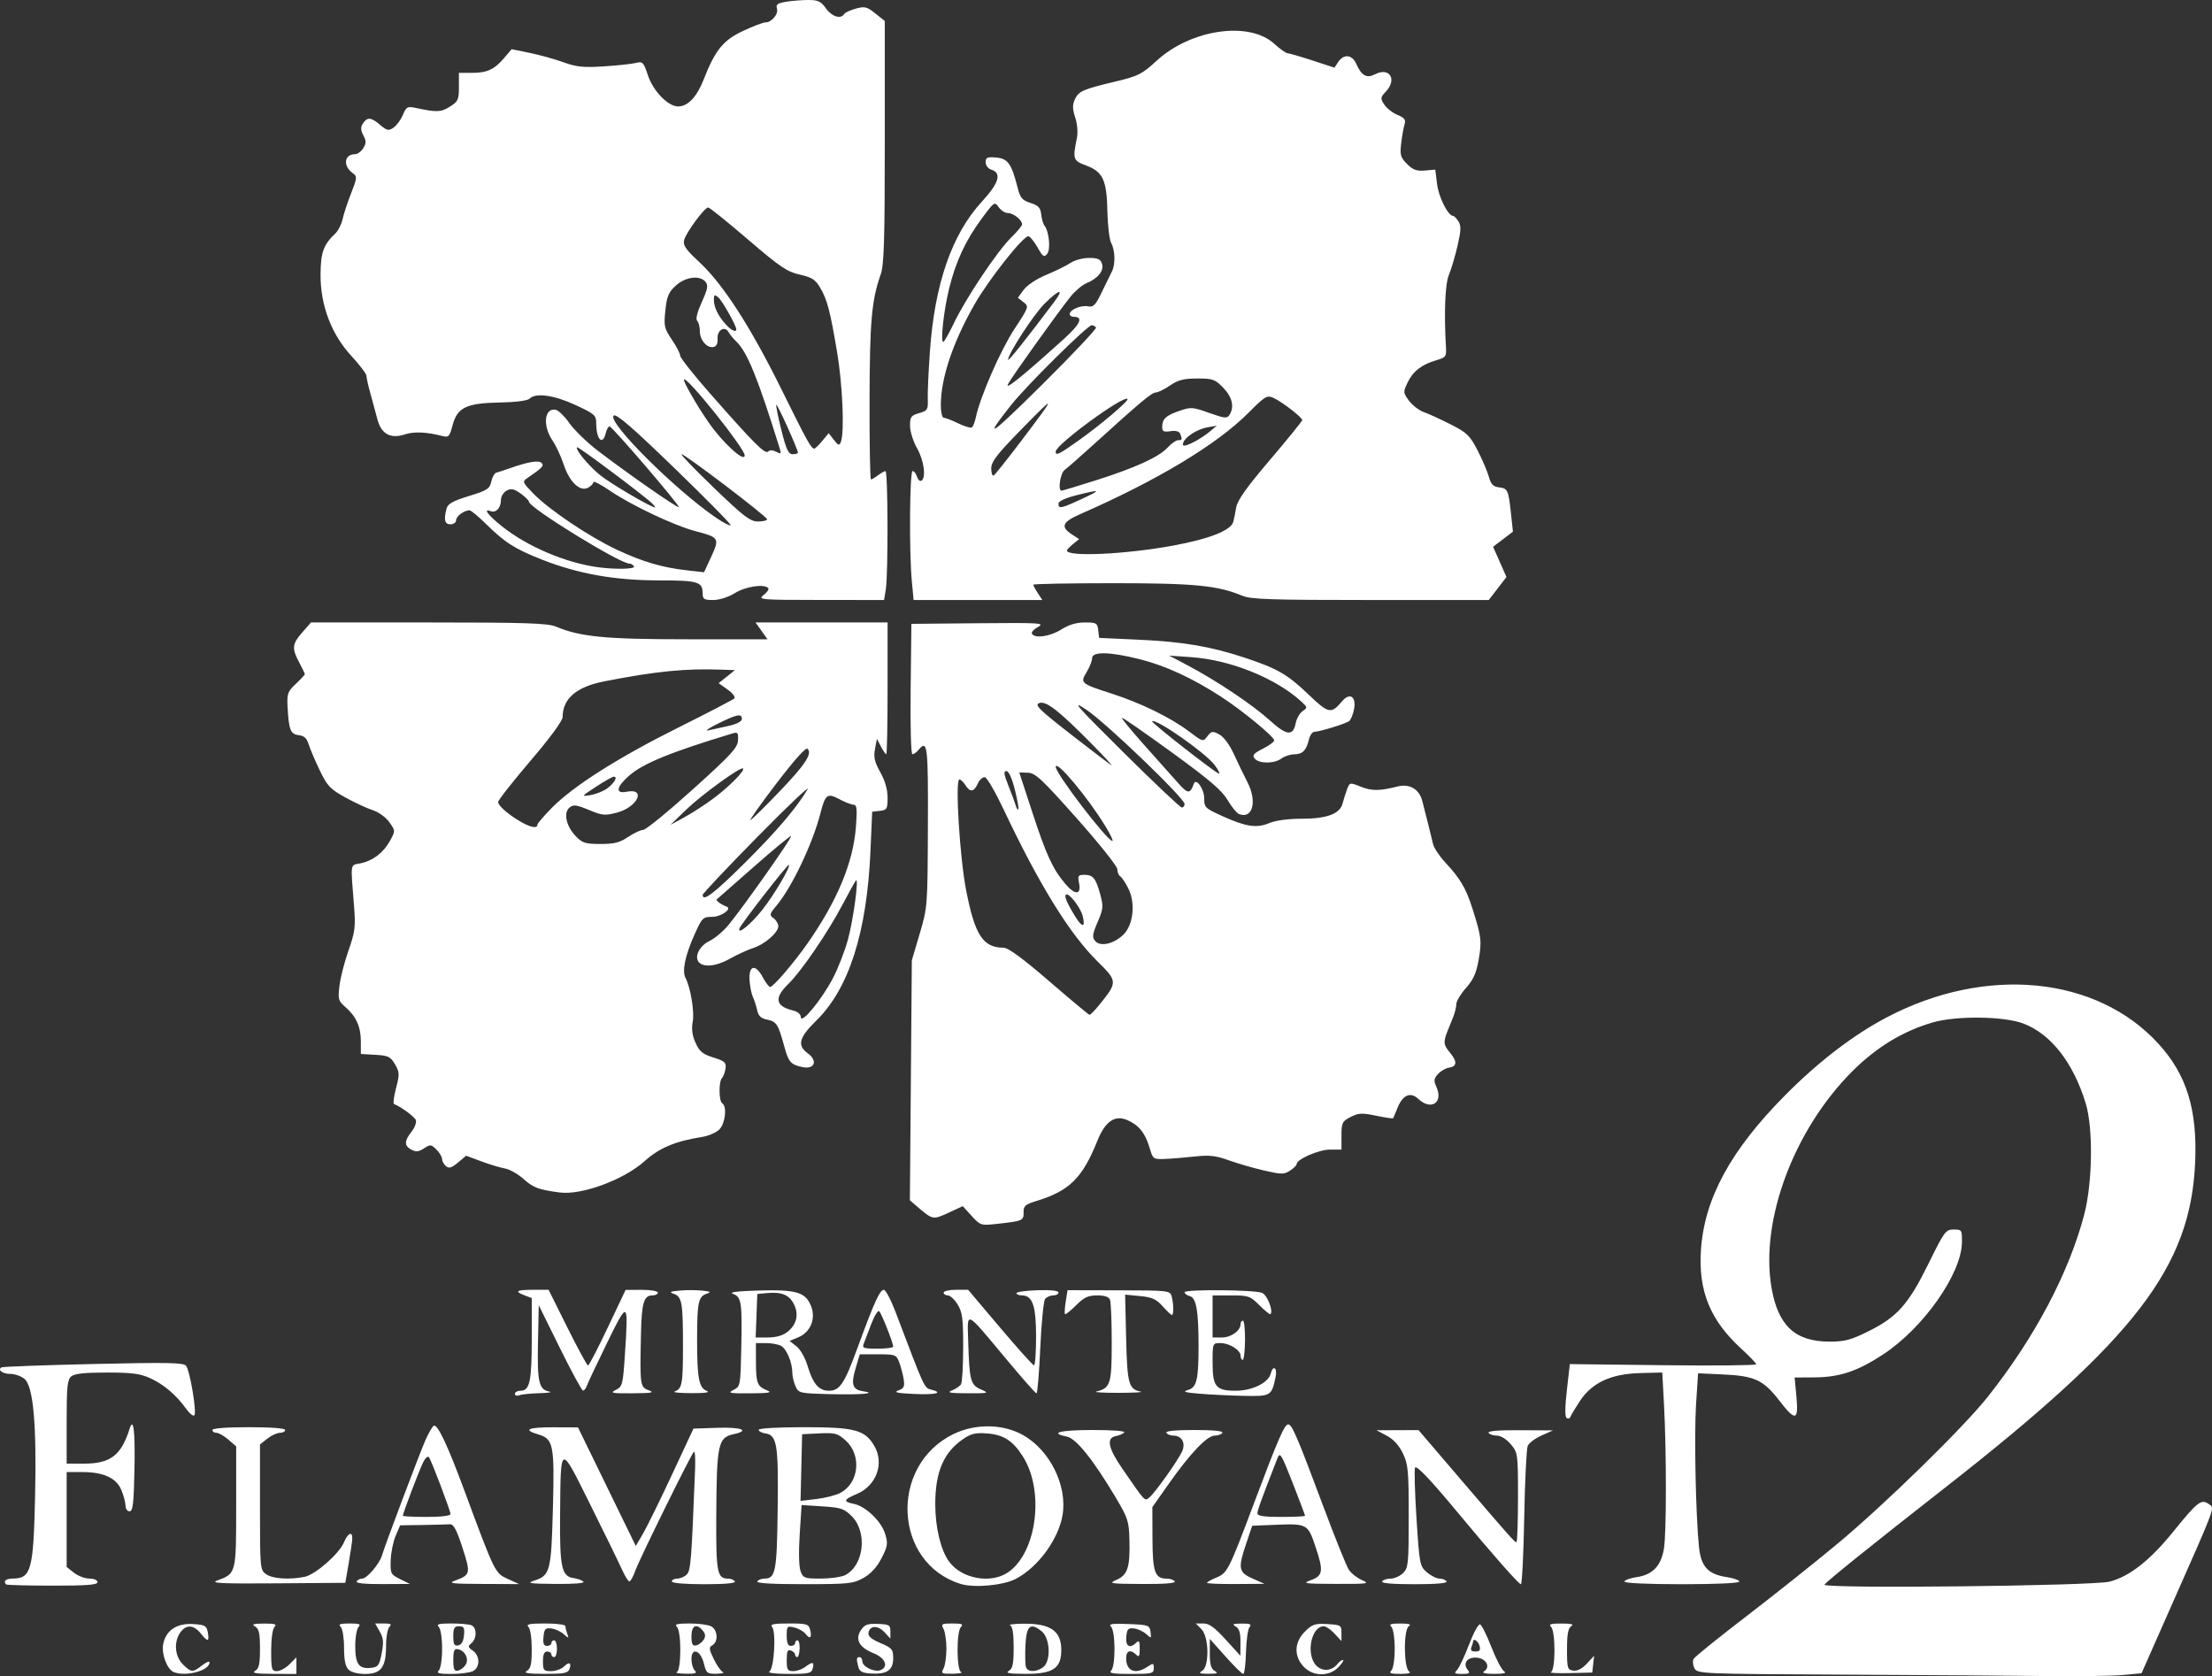 <svg xmlns="http://www.w3.org/2000/svg" width="293" height="222" viewBox="0 0 293 222" fill="none"><rect x="0" y="0" width="293" height="222" fill="#333333" stroke="none"/><path d="M244.412 221.798C225.264 221.701 224.838 221.683 224.448 220.954C224.229 220.545 224.183 219.98 224.344 219.699C224.506 219.418 227.644 216.885 231.319 214.069C234.993 211.254 240.42 206.934 243.38 204.47C249.689 199.218 260.039 189.104 263.284 185.018C269.504 177.189 274.083 168.527 276.088 160.8C277.18 156.594 277.272 149.419 276.277 146.15C274.629 140.735 271.647 136.921 267.991 135.553C265.416 134.589 259.18 134.511 256.055 135.403C252.147 136.52 248.58 138.674 245.409 141.833C237.619 149.591 233.11 161.653 234.66 170.585C235.526 175.571 237.783 177.676 242.284 177.69C244.345 177.696 245.132 177.49 247.479 176.327C251.297 174.437 252.799 172.748 255.44 167.376C257.551 163.082 257.727 162.843 258.782 162.843C259.859 162.843 259.895 162.898 259.876 164.536C259.83 168.702 254.754 175.912 249.407 179.407C246.009 181.628 243.674 182.406 240.345 182.427L237.716 182.444L237.953 184.991C238.25 188.185 237.832 188.282 235.695 185.512C233.583 182.776 232.429 182.234 228.307 182.042L224.925 181.884L224.655 186.047C224.395 190.063 224.621 200.834 225.052 204.95C225.315 207.47 226.268 208.505 228.651 208.863C229.608 209.006 230.391 209.281 230.391 209.472C230.391 209.678 227.276 209.821 222.783 209.821C218.289 209.821 215.175 209.678 215.175 209.472C215.175 209.281 215.913 209.013 216.815 208.878C218.918 208.562 220.028 207.393 220.406 205.093C220.744 203.041 220.748 192.267 220.414 186.053L220.185 181.782L217.256 181.858C213.403 181.956 210.887 183.12 209.281 185.545C208.666 186.475 208.102 187.417 208.028 187.639C207.954 187.86 207.727 187.939 207.524 187.813C207.278 187.661 207.285 186.421 207.546 184.126L207.938 180.668L220.278 180.813C227.065 180.893 232.618 180.839 232.618 180.693C232.618 180.547 231.715 179.603 230.612 178.594C226.555 174.884 224.963 171.004 225.3 165.648C225.732 158.787 229.211 152.369 236.466 145.052C240.896 140.584 245.507 137.057 249.985 134.71C263.089 127.844 277.735 129.283 285.91 138.241C289.64 142.327 291.069 146.943 290.769 153.93C290.173 167.803 282.88 177.296 257.668 197.015C247.848 204.696 241.94 209.449 241.673 209.881C241.33 210.436 277.212 210.053 279.443 209.478C282.079 208.798 284.815 206.645 287.903 202.819C291.075 198.889 291.593 198.487 292.569 199.202C293.376 199.792 293.671 198.988 287.629 212.653L283.668 221.613L281.245 221.842C279.913 221.968 275.482 222.032 271.4 221.984C267.318 221.936 255.173 221.853 244.412 221.798ZM23.017 221.456C22.139 221.103 21.369 219.083 21.614 217.777C21.958 215.943 23.402 214.966 25.573 215.098C27.119 215.192 27.356 215.319 27.513 216.134C27.765 217.446 27.515 217.514 26.622 216.377C25.677 215.175 24.652 215.115 23.881 216.217C23 217.476 23.149 219.356 24.214 220.422C25.322 221.53 25.536 221.542 26.779 220.564C27.317 220.141 27.757 219.964 27.757 220.171C27.757 221.261 24.634 222.108 23.017 221.456ZM33.787 221.304C34.307 221.001 34.437 220.412 34.437 218.363C34.437 216.314 34.307 215.724 33.787 215.421C33.282 215.127 33.546 215.04 34.975 215.032C36.404 215.023 36.713 215.119 36.367 215.466C36.102 215.731 35.921 217.009 35.921 218.623C35.921 221.106 35.985 221.334 36.68 221.334C37.098 221.334 37.849 220.923 38.35 220.422L39.261 219.51V220.608V221.705L36.2 221.694C33.938 221.685 33.308 221.584 33.787 221.304V221.304ZM46.154 221.121C45.748 220.716 45.571 219.832 45.571 218.225C45.571 216.921 45.376 215.717 45.125 215.466C44.779 215.119 45.043 215.02 46.313 215.02C47.583 215.02 47.847 215.119 47.5 215.466C47.255 215.711 47.055 216.86 47.055 218.02C47.055 220.408 47.549 221.082 49.167 220.896C50.093 220.79 50.249 220.574 50.559 218.963C50.842 217.497 50.792 216.946 50.298 216.085L49.688 215.02H50.858C51.768 215.02 51.929 215.119 51.583 215.466C51.338 215.711 51.137 216.844 51.137 217.983C51.137 220.816 50.474 221.705 48.359 221.705C47.379 221.705 46.506 221.474 46.154 221.121ZM58.115 221.259C58.371 221.003 58.56 219.774 58.56 218.363C58.56 216.951 58.371 215.723 58.115 215.466C57.768 215.119 58.133 215.02 59.754 215.02C60.901 215.02 62.103 215.122 62.426 215.246C63.174 215.533 63.188 217.013 62.449 217.627C61.95 218.041 61.971 218.157 62.634 218.622C63.589 219.291 63.608 220.817 62.667 221.321C62.272 221.532 60.986 221.705 59.809 221.705C58.145 221.705 57.768 221.606 58.115 221.259ZM61.673 220.498C62.159 219.726 61.613 218.617 60.654 218.428C60.167 218.332 60.044 218.619 60.044 219.848C60.044 221.078 60.167 221.364 60.654 221.268C60.989 221.202 61.448 220.855 61.673 220.498ZM61.46 216.596C61.557 215.589 61.45 215.392 60.81 215.392C60.179 215.392 60.044 215.626 60.044 216.719C60.044 217.782 60.174 218.021 60.694 217.923C61.122 217.842 61.383 217.388 61.46 216.596ZM69.787 221.304C70.303 221.003 70.436 220.414 70.436 218.418C70.436 216.964 70.249 215.725 69.991 215.466C69.644 215.119 70.139 215.02 72.217 215.02C73.687 215.02 74.889 215.174 74.889 215.361C74.889 215.549 75.001 216.008 75.138 216.383C75.374 217.03 75.351 217.032 74.654 216.421C74.252 216.069 73.513 215.734 73.014 215.679C72.235 215.592 72.089 215.749 71.99 216.784C71.903 217.681 72.023 217.991 72.454 217.991C72.773 217.991 73.034 217.824 73.034 217.62C73.034 217.416 73.201 217.248 73.405 217.248C73.609 217.248 73.776 217.75 73.776 218.363C73.776 218.975 73.609 219.477 73.405 219.477C73.201 219.477 73.034 219.31 73.034 219.105C73.034 218.901 72.783 218.734 72.477 218.734C72.088 218.734 71.92 219.126 71.92 220.034C71.92 221.223 72.013 221.334 73.007 221.334C73.605 221.334 74.365 221.063 74.695 220.732C75.393 220.034 75.752 220.215 75.415 221.095C75.224 221.593 74.627 221.703 72.159 221.694C69.925 221.685 69.306 221.584 69.787 221.304ZM89.642 221.459C90.26 221.209 90.276 216.082 89.66 215.466C89.314 215.119 89.69 215.02 91.355 215.02C92.531 215.02 93.817 215.193 94.212 215.405C95.068 215.863 95.168 217.45 94.37 217.896C93.881 218.17 93.904 218.403 94.548 219.738C94.954 220.579 95.498 221.352 95.758 221.457C96.017 221.561 95.632 221.659 94.903 221.676C93.671 221.703 93.552 221.606 93.233 220.316C92.796 218.552 91.59 218.134 91.59 219.747C91.59 220.333 91.79 221.014 92.035 221.259C92.382 221.606 92.114 221.698 90.829 221.676C89.921 221.66 89.386 221.562 89.642 221.459ZM93.199 217.187C93.481 216.738 93.454 216.406 93.1 215.98C92.249 214.953 91.59 215.275 91.59 216.719C91.59 217.751 91.726 218.019 92.2 217.926C92.535 217.86 92.985 217.527 93.199 217.187ZM101.922 221.378C102.539 220.987 102.828 216.152 102.275 215.484C101.974 215.121 102.453 215.02 104.491 215.02C106.86 215.02 107.11 215.093 107.305 215.84C107.582 216.899 107.295 217.172 106.71 216.406C106.457 216.075 105.79 215.693 105.229 215.557C104.259 215.323 104.208 215.377 104.208 216.651C104.208 217.595 104.373 217.991 104.765 217.991C105.071 217.991 105.322 217.824 105.322 217.62C105.322 217.416 105.465 217.248 105.64 217.248C105.814 217.248 105.94 217.749 105.918 218.362C105.896 218.974 105.753 219.475 105.6 219.476C105.447 219.476 105.322 219.327 105.322 219.145C105.322 218.963 105.071 218.717 104.765 218.6C104.328 218.432 104.208 218.702 104.208 219.86C104.208 221.152 104.314 221.334 105.065 221.334C105.536 221.334 106.246 221.088 106.642 220.788C107.627 220.043 107.885 220.087 107.656 220.962C107.482 221.629 107.152 221.704 104.443 221.699C102.642 221.696 101.625 221.566 101.922 221.378ZM113.702 220.798C113.41 219.71 113.437 219.477 113.858 219.477C114.062 219.477 114.229 219.731 114.229 220.042C114.229 220.735 115.823 221.513 116.617 221.208C117.742 220.776 117.272 219.587 115.732 218.97C113.814 218.203 113.224 217.147 114.027 215.921C114.523 215.164 114.892 215.025 116.28 215.078C117.791 215.135 117.94 215.225 117.94 216.079V217.017L117.164 216.184C116.286 215.241 115.227 215.265 115.04 216.233C114.951 216.699 115.392 217.084 116.613 217.608C118.168 218.275 118.311 218.446 118.311 219.636C118.311 221.205 117.479 221.774 115.363 221.649C114.248 221.583 113.859 221.384 113.702 220.798ZM124.978 220.987C125.19 220.592 125.362 219.411 125.362 218.363C125.362 217.314 125.19 216.134 124.978 215.739C124.626 215.081 124.727 215.02 126.166 215.02C127.388 215.02 127.639 215.119 127.292 215.466C126.676 216.082 126.692 221.209 127.311 221.459C127.566 221.562 127.059 221.659 126.184 221.676C124.723 221.702 124.625 221.646 124.978 220.987ZM133.62 221.304C134.145 220.998 134.269 220.403 134.269 218.189C134.269 216.348 134.118 215.392 133.805 215.266C133.55 215.163 134.291 215.066 135.451 215.05C139.134 214.998 140.579 215.984 140.579 218.548C140.579 220.978 139.468 221.708 135.797 221.694C133.695 221.685 133.137 221.585 133.62 221.304ZM138.157 220.829C139.232 220.043 139.12 216.983 137.982 216.061C136.474 214.839 135.953 215.298 135.828 217.956C135.766 219.26 135.803 220.553 135.909 220.83C136.157 221.477 137.273 221.476 138.157 220.83V220.829ZM147.185 221.259C147.784 220.659 147.77 216.052 147.166 215.448C146.796 215.077 147.261 215.006 149.486 215.095C152.136 215.201 152.275 215.25 152.4 216.133C152.525 217.023 152.502 217.035 151.823 216.42C151.434 216.068 150.707 215.734 150.208 215.679C149.429 215.592 149.283 215.749 149.184 216.784C149.061 218.059 149.668 218.403 150.525 217.546C150.871 217.199 150.97 217.381 150.97 218.363C150.97 219.345 150.871 219.526 150.525 219.18C149.668 218.322 149.061 218.667 149.184 219.941C149.322 221.379 150.479 221.741 151.919 220.797C152.777 220.234 152.826 220.242 152.826 220.954C152.826 221.647 152.59 221.705 149.782 221.705C147.415 221.705 146.838 221.606 147.185 221.259ZM159.228 221.304C160.214 220.729 160.147 216.776 159.135 215.763L158.393 215.02H159.405C160.166 215.02 160.901 215.552 162.357 217.156L164.296 219.291L164.313 217.545C164.326 216.262 164.158 215.7 163.681 215.421C163.158 215.117 163.312 215.041 164.469 215.032C165.596 215.023 165.821 215.123 165.511 215.496C165.294 215.758 165.082 217.262 165.04 218.839C164.999 220.415 164.835 221.705 164.677 221.705C164.519 221.705 163.459 220.66 162.321 219.384L160.251 217.063L160.249 218.994C160.248 220.443 160.41 221.02 160.897 221.304C161.416 221.606 161.248 221.682 160.062 221.682C158.876 221.682 158.708 221.606 159.227 221.304H159.228ZM172.663 220.722C171.363 219.318 171.436 217.508 172.851 216.093C173.818 215.125 174.17 215.007 175.818 215.1C177.609 215.201 177.688 215.252 177.689 216.281L177.692 217.357L176.782 216.374C176.282 215.834 175.64 215.392 175.355 215.392C173.652 215.392 172.938 219.176 174.371 220.61C175.19 221.429 176.419 221.323 177.177 220.368C177.403 220.082 177.725 219.848 177.891 219.848C178.057 219.848 177.801 220.266 177.321 220.777C176.087 222.092 173.909 222.066 172.664 220.722H172.663ZM184.297 221.259C184.553 221.003 184.742 219.774 184.742 218.363C184.742 216.951 184.553 215.723 184.297 215.466C183.951 215.119 184.219 215.022 185.503 215.026C186.651 215.03 186.99 215.136 186.616 215.373C185.892 215.831 185.927 220.915 186.657 221.378C186.974 221.579 186.554 221.696 185.503 221.699C184.219 221.704 183.951 221.606 184.297 221.259ZM192.984 221.204C193.259 220.928 193.973 219.422 194.57 217.856C195.167 216.29 195.83 215.067 196.044 215.138C196.257 215.209 196.933 216.556 197.545 218.131C198.158 219.706 198.91 221.152 199.216 221.344C199.608 221.59 199.224 221.694 197.917 221.694C196.748 221.694 196.247 221.576 196.562 221.376C197.466 220.803 196.896 219.672 195.642 219.55C194.352 219.424 193.698 220.312 194.431 221.195C194.774 221.609 194.631 221.705 193.668 221.705C192.674 221.705 192.563 221.624 192.984 221.204ZM195.984 217.991C195.822 217.373 195.134 216.897 195.134 217.404C195.134 217.489 195.032 217.823 194.909 218.147C194.749 218.562 194.902 218.734 195.431 218.734C195.995 218.734 196.13 218.552 195.984 217.991ZM205.433 221.468C206.051 221.206 206.067 216.082 205.451 215.466C205.105 215.119 205.414 215.022 206.843 215.026C208.146 215.03 208.518 215.134 208.123 215.384C207.711 215.644 207.566 216.44 207.566 218.442C207.566 220.96 207.624 221.156 208.396 221.266C208.932 221.342 209.568 221.014 210.192 220.34L211.159 219.296L211.033 220.408L210.907 221.519L207.938 221.592C206.305 221.632 205.177 221.576 205.433 221.468ZM0.82 209.852C0.389 209.423 0.773 209.078 1.685 209.073C4.125 209.059 4.423 207.975 4.645 198.309C4.866 188.621 4.413 183.583 3.233 182.618C2.795 182.261 1.965 181.968 1.388 181.968C0.355 181.968 -0.364 181.446 0.195 181.101C0.351 181.004 5.826 180.803 12.361 180.655C22.271 180.429 24.311 180.469 24.647 180.897C25.169 181.563 26.092 187.1 25.739 187.453C25.591 187.602 25.112 187.222 24.675 186.61C23.381 184.796 21.742 183.39 19.963 182.565C18.589 181.928 17.562 181.79 14.175 181.786C11.225 181.784 9.883 181.927 9.443 182.292C8.922 182.724 8.829 183.641 8.829 188.327V193.852L11.149 193.849C14.631 193.846 16.054 192.757 17.165 189.239C17.684 187.595 17.915 189.547 17.81 194.686C17.718 199.17 17.601 200.164 17.16 200.164C16.865 200.164 16.623 199.824 16.623 199.409C16.623 198.994 16.378 198.069 16.079 197.353C15.405 195.738 13.723 194.965 10.882 194.965H8.829V201.251V207.537L9.807 208.307C10.345 208.731 11.263 209.077 11.848 209.077C12.458 209.077 12.912 209.277 12.912 209.546C12.912 209.905 11.508 210.014 6.944 210.01C3.661 210.007 0.906 209.936 0.82 209.851V209.852ZM127.27 209.789C118.357 207.059 117.713 194.136 126.28 189.942C129.178 188.523 132.848 188.572 135.508 190.065C139.065 192.062 141.395 196.766 140.749 200.646C140.212 203.874 137.48 207.6 134.532 209.124C132.876 209.981 129.041 210.332 127.27 209.789ZM133.531 208.243C137.335 205.652 138.386 197.483 135.503 192.924C134.172 190.819 132.951 190.027 130.77 189.852C129.245 189.729 128.644 189.867 127.598 190.578C124.995 192.349 123.881 194.948 123.884 199.237C123.887 202.274 124.598 205.254 125.683 206.779C127.333 209.097 131.214 209.821 133.531 208.243ZM28.765 209.332C31.288 208.404 31.282 208.424 31.282 199.563V191.56L30.241 190.663C29.668 190.17 28.959 189.767 28.664 189.767C28.369 189.767 28.128 189.6 28.128 189.396C28.128 189.167 29.983 189.024 32.952 189.024C35.921 189.024 37.777 189.167 37.777 189.396C37.777 189.6 37.465 189.767 37.085 189.767C36.704 189.767 35.953 190.113 35.415 190.537L34.437 191.306V199.614C34.437 207.778 34.451 207.932 35.262 208.5C36.118 209.101 38.316 209.249 40.343 208.843C41.782 208.555 44.933 205.791 45.567 204.26C46.077 203.028 46.697 202.76 46.661 203.786C46.649 204.144 46.436 205.606 46.189 207.036L45.74 209.635L36.655 209.704C29.293 209.759 27.797 209.689 28.765 209.332ZM47.241 209.45C47.367 209.245 47.696 209.078 47.972 209.078C48.598 209.078 50.26 207.137 50.592 206.016C51.014 204.596 55.586 192.472 56.363 190.715C56.766 189.802 57.253 188.958 57.444 188.84C57.932 188.538 59.258 191.329 61.499 197.38C65.562 208.347 65.564 208.349 67.248 209.115L68.766 209.805L63.941 209.785C59.805 209.767 59.286 209.702 60.306 209.329C62.324 208.589 62.368 208.388 61.253 204.972C60.468 202.564 60.079 201.847 59.581 201.883C59.223 201.908 57.597 201.95 55.967 201.976L53.003 202.022L52.406 203.415C52.078 204.181 51.783 205.638 51.752 206.652C51.697 208.412 51.754 208.527 52.993 209.141L54.292 209.785L50.652 209.803C48.315 209.815 47.093 209.688 47.241 209.45ZM59.673 200.523C59.673 200.109 57.24 193.677 56.837 193.024C56.698 192.798 56.381 193.041 56.09 193.597C55.611 194.511 53.364 200.406 53.364 200.748C53.364 200.836 54.784 200.908 56.519 200.908C58.451 200.908 59.673 200.759 59.673 200.523ZM70.747 209.349C72.878 208.666 73.019 208.123 73.237 199.762C73.457 191.297 73.311 190.574 71.266 189.969C69.203 189.358 69.939 189.024 73.312 189.037L76.559 189.05L80.388 196.903L84.217 204.757L85.178 203.111C85.707 202.206 87.426 198.708 88.998 195.338L91.856 189.21L95.063 189.103C98.228 188.997 99.394 189.461 97.183 189.947C95.102 190.404 94.926 191.238 94.876 200.864C94.838 208.264 94.993 209.078 96.438 209.078C96.809 209.078 97.216 209.245 97.343 209.45C97.49 209.689 96.047 209.821 93.282 209.821C90.669 209.821 88.992 209.676 88.992 209.45C88.992 209.245 89.314 209.078 89.708 209.078C90.102 209.078 90.668 208.833 90.968 208.534C91.495 208.006 91.59 206.806 92.072 194.509C92.126 193.134 92.053 192.131 91.909 192.281C91.482 192.724 84.679 206.543 84.141 208.057C83.87 208.823 83.522 209.45 83.368 209.45C83.215 209.45 82.772 208.739 82.384 207.871C81.996 207.003 80.111 203.143 78.195 199.292C74.118 191.097 74.271 191.039 74.189 200.814C74.132 207.611 74.396 208.798 76.012 209.017C76.517 209.085 77.089 209.294 77.283 209.481C77.497 209.687 76.039 209.806 73.572 209.783C70.13 209.751 69.698 209.684 70.747 209.349ZM100.311 209.45C100.438 209.245 100.845 209.078 101.216 209.078C102.74 209.078 102.905 208.23 103.011 199.831C103.119 191.22 102.924 190.064 101.323 189.834C100.869 189.769 100.497 189.56 100.497 189.37C100.497 189.171 103.034 189.024 106.472 189.024C113.17 189.024 114.513 189.369 115.756 191.408C117.19 193.763 116.133 196.761 113.475 197.878C111.724 198.614 111.642 198.886 113.085 199.175C114.662 199.491 116.748 201.487 117.249 203.16C117.634 204.447 117.583 204.79 116.768 206.375C116.162 207.552 115.362 208.429 114.392 208.979C113.036 209.749 112.463 209.809 106.506 209.815C102.316 209.819 100.162 209.692 100.311 209.45ZM111.962 208.609C114.443 207.327 114.932 202.926 112.827 200.82C111.816 199.808 111.4 199.668 108.937 199.509L106.179 199.332L105.927 203.23C105.776 205.578 105.823 207.515 106.046 208.103C106.392 209.014 106.571 209.078 108.745 209.073C110.026 209.07 111.474 208.861 111.962 208.609ZM111.285 197.738C113.792 196.441 114.174 192.715 112 190.771C110.954 189.836 110.611 189.744 108.544 189.843L106.249 189.953L106.144 194.369L106.039 198.785L108.125 198.54C109.272 198.405 110.694 198.044 111.285 197.738ZM147.901 209.236C149.367 208.594 149.694 207.586 149.605 203.975C149.545 201.495 149.406 201.061 147.821 198.395C144.821 193.347 142.553 190.515 141.315 190.267C138.905 189.785 140.433 189.396 144.735 189.396C147.442 189.396 149.121 189.53 148.91 189.731C148.716 189.915 148.224 190.126 147.815 190.199C146.513 190.432 146.768 191.763 148.632 194.47C151.762 199.014 151.612 198.854 152.252 198.322C153.01 197.693 156.027 193.449 156.58 192.234C157.088 191.118 156.536 190.138 155.4 190.138C155.029 190.138 154.622 189.971 154.496 189.767C154.348 189.528 155.674 189.396 158.207 189.396C160.74 189.396 162.066 189.528 161.918 189.767C161.792 189.971 161.336 190.138 160.905 190.138C159.901 190.138 157.67 192.473 154.853 196.468L152.64 199.608L152.655 203.747C152.671 208.208 152.976 209.078 154.519 209.078C154.993 209.078 155.483 209.245 155.609 209.45C155.758 209.69 154.229 209.81 151.27 209.791C147.003 209.762 146.781 209.726 147.901 209.236ZM159.877 209.64C159.877 209.541 160.433 209.227 161.112 208.943C162.592 208.325 162.753 208.007 166.123 199.042C169.34 190.488 170.138 188.653 170.64 188.653C171.139 188.653 171.844 190.301 175.31 199.581C176.84 203.676 178.348 207.417 178.662 207.896C178.975 208.375 179.762 208.997 180.41 209.279C181.492 209.75 181.209 209.791 176.949 209.778C172.772 209.766 172.439 209.718 173.609 209.297C175.252 208.706 175.341 208.076 174.237 204.817C173.221 201.816 173.152 201.779 168.804 201.957L165.865 202.077L165.098 204.35C163.957 207.729 164.045 208.239 165.908 209.067L167.485 209.769L163.681 209.795C161.589 209.809 159.877 209.74 159.877 209.64ZM172.866 200.752C172.866 200.667 172.126 198.704 171.221 196.392C169.736 192.595 169.541 192.277 169.216 193.112C167.058 198.65 166.557 200.03 166.557 200.435C166.557 200.781 167.405 200.908 169.712 200.908C171.447 200.908 172.866 200.838 172.866 200.752ZM183.072 209.45C183.198 209.245 183.709 209.078 184.208 209.078C184.706 209.078 185.447 208.744 185.856 208.336C186.544 207.647 186.598 207.098 186.598 200.84C186.598 194.735 186.523 193.932 185.817 192.473C185.307 191.418 184.568 190.612 183.683 190.144L182.33 189.428L185.114 189.419L187.897 189.409L193.374 195.809C200.159 203.736 200.616 204.251 200.869 204.251C200.98 204.251 201.072 201.59 201.072 198.337C201.072 192.517 201.057 192.406 200.111 191.281C199.54 190.602 198.796 190.139 198.277 190.139C197.797 190.139 197.301 189.971 197.175 189.767C197.027 189.527 198.495 189.405 201.328 189.422L205.711 189.448L204.188 190.126C203.35 190.499 202.529 191.114 202.362 191.493C202.195 191.871 201.986 196.15 201.897 201.001C201.809 205.852 201.609 209.821 201.453 209.821C201.177 209.821 197.543 205.697 193.14 200.387C189.561 196.071 187.705 194.106 187.45 194.361C187.318 194.493 187.395 197.482 187.621 201.002C188.021 207.216 188.061 207.427 189.006 208.241C189.542 208.701 190.294 209.078 190.679 209.078C191.064 209.078 191.482 209.245 191.608 209.45C191.756 209.689 190.244 209.821 187.34 209.821C184.437 209.821 182.924 209.689 183.072 209.45ZM68.209 184.607C68.209 184.381 68.537 184.196 68.938 184.196C70.171 184.196 70.436 182.985 70.436 177.341V171.923L69.508 171.57C68.085 171.028 68.388 170.827 70.623 170.827H72.666L75.163 175.841C76.537 178.598 77.763 180.854 77.889 180.854C78.015 180.854 79.187 178.601 80.493 175.846L82.869 170.839L85.003 170.833C86.182 170.829 87.137 170.993 87.137 171.198C87.137 171.403 86.808 171.57 86.407 171.57C85.287 171.57 84.993 172.55 84.904 176.583C84.751 183.503 84.78 183.715 85.93 184.136C86.759 184.439 86.357 184.514 83.796 184.533C81.023 184.554 80.754 184.5 81.57 184.088C82.45 183.643 82.512 183.401 82.778 179.359C83.25 172.203 83.196 172.169 80.401 177.883C79.053 180.64 77.85 183.189 77.73 183.546C77.609 183.904 77.38 184.186 77.221 184.173C77.061 184.16 75.678 181.611 74.147 178.509L71.364 172.869L71.26 177.794C71.15 183.033 71.381 184.041 72.755 184.305C73.214 184.394 72.644 184.489 71.487 184.517C70.33 184.545 69.119 184.669 68.796 184.793C68.473 184.917 68.209 184.834 68.209 184.607ZM110.108 184.649C105.912 184.548 105.791 184.521 105.376 183.611C105.142 183.097 104.951 182.291 104.951 181.82C104.951 180.457 104.189 178.642 103.451 178.247C103.078 178.047 102.177 177.883 101.449 177.883H100.126L100.132 180.39C100.138 183.198 100.309 183.63 101.621 184.154C102.336 184.44 101.843 184.525 99.384 184.539C96.607 184.555 96.34 184.501 97.157 184.088C98.072 183.625 98.086 183.545 98.191 178.43C98.315 172.438 98.209 171.769 97.068 171.351C96.516 171.15 97.685 171.003 100.482 170.923C105.455 170.781 106.661 171.13 107.413 172.934C108.112 174.607 107.381 176.441 105.743 177.119L104.589 177.598L105.504 178.318C106.026 178.729 106.66 179.851 106.982 180.936C107.673 183.267 108.47 184.196 109.775 184.196C111.243 184.196 111.837 183.305 113.627 178.406C115.788 172.491 116.545 170.827 117.073 170.827C117.316 170.827 118.037 172.206 118.674 173.891C122.484 183.958 122.419 183.817 123.348 184.05C125.052 184.479 123.94 184.753 121.038 184.62C118.798 184.517 118.329 184.408 119.008 184.15C119.755 183.865 119.86 183.629 119.69 182.612C119.58 181.952 119.312 180.952 119.095 180.39C118.721 179.421 118.576 179.369 116.293 179.369H113.886L113.318 181.284C112.694 183.385 112.929 184.064 114.348 184.267C116.289 184.545 114.068 184.745 110.108 184.649ZM118.311 178.347C118.311 177.867 116.785 173.999 116.467 173.67C116.3 173.498 115.826 174.25 115.414 175.342C115.001 176.433 114.548 177.618 114.406 177.976C114.18 178.548 114.398 178.626 116.23 178.626C117.375 178.626 118.311 178.5 118.311 178.347ZM104.302 176.403C105.545 175.425 105.85 174.066 105.137 172.686C104.513 171.479 103.509 171.078 101.569 171.264L100.311 171.384L100.203 174.262L100.095 177.14H101.73C102.8 177.14 103.69 176.885 104.302 176.403ZM158.949 184.595C156.964 184.432 156.581 184.318 157.325 184.108C158.525 183.771 158.765 182.767 158.76 178.115C158.754 173.561 158.452 171.887 157.594 171.663C157.217 171.564 156.908 171.332 156.908 171.148C156.908 170.746 166.031 170.816 167.155 171.226C167.845 171.478 168.702 173.633 168.279 174.055C168.203 174.132 167.551 173.604 166.829 172.882C165.593 171.645 165.378 171.57 163.069 171.57H160.619V174.355V177.14H161.861C163.087 177.14 164.331 176.237 164.331 175.347C164.331 175.108 164.469 174.912 164.637 174.912C164.806 174.912 164.931 176.081 164.916 177.511C164.9 178.94 164.762 180.11 164.609 180.11C164.456 180.11 164.331 179.87 164.331 179.575C164.331 178.811 162.861 177.883 161.65 177.883C160.622 177.883 160.619 177.89 160.619 180.456C160.619 183.675 161.05 184.197 163.708 184.195C165.859 184.192 167.996 183.15 168.31 181.95C168.638 180.697 169.232 181.142 168.955 182.432C168.428 184.888 168.33 184.945 164.781 184.874C163.002 184.838 160.378 184.712 158.949 184.595ZM89.363 184.297C90.359 183.918 90.465 183.337 90.466 178.254C90.467 172.487 90.334 171.743 89.236 171.356C88.595 171.131 88.752 171.045 90.023 170.929C90.895 170.849 92.231 170.85 92.992 170.932C94.151 171.056 94.244 171.125 93.573 171.359C92.503 171.733 92.343 172.51 92.337 177.373C92.331 182.479 92.572 183.793 93.591 184.205C94.123 184.42 93.483 184.519 91.59 184.515C90.059 184.512 89.057 184.414 89.363 184.297V184.297ZM126.094 184.154C126.599 183.953 127.139 183.587 127.295 183.342C127.45 183.097 127.58 180.891 127.582 178.44C127.586 174.646 127.477 173.804 126.851 172.777C126.446 172.113 125.863 171.57 125.553 171.57C125.244 171.57 124.991 171.403 124.991 171.198C124.991 170.994 125.722 170.827 126.614 170.827H128.237L132.459 175.818C134.782 178.563 136.807 180.819 136.96 180.832C137.113 180.844 137.238 179.136 137.238 177.037C137.238 172.939 136.769 171.57 135.362 171.57C134.965 171.57 134.641 171.435 134.641 171.271C134.641 171.106 135.893 170.932 137.424 170.883C139.168 170.827 140.207 170.939 140.207 171.182C140.207 171.395 139.894 171.57 139.511 171.57C139.127 171.57 138.645 171.779 138.438 172.034C138.232 172.289 137.942 175.214 137.794 178.533C137.646 181.852 137.419 184.557 137.289 184.543C137.159 184.529 135.383 182.517 133.342 180.071C127.753 173.373 128.126 173.552 128.247 177.627C128.403 182.845 128.555 183.425 129.931 184.023C131.068 184.518 130.996 184.538 128.146 184.53C125.815 184.523 125.374 184.442 126.094 184.154ZM145.218 184.301C147.088 183.845 147.259 183.306 147.259 177.856C147.259 175.045 147.157 172.48 147.033 172.157C146.88 171.757 146.335 171.57 145.326 171.57C144.125 171.57 143.596 171.818 142.533 172.882C141.812 173.604 141.155 174.127 141.073 174.046C140.992 173.964 141.034 173.218 141.166 172.388L141.407 170.878L148.198 170.894C154.813 170.91 154.993 170.931 155.2 171.704C155.467 172.698 155.486 174.169 155.233 174.169C155.128 174.169 154.575 173.647 154.004 173.008C153.157 172.058 152.608 171.811 151 171.657L149.033 171.467L149.166 177.218C149.307 183.272 149.505 184 151.09 184.309C151.534 184.396 150.228 184.47 148.187 184.474C146.145 184.478 144.809 184.4 145.218 184.301ZM128.701 161.04L127.527 159.749L125.635 160.626C123.625 161.558 123.525 161.542 121.698 159.982L120.522 158.978L120.652 143.084L120.781 127.191L121.824 123.663C122.855 120.173 122.867 120.018 122.908 109.458C122.951 98.673 122.853 97.889 121.651 99.338C121.397 99.644 121.04 99.895 120.857 99.895C120.667 99.895 120.567 96.175 120.624 91.261L120.723 82.626L129.63 82.544C137.773 82.469 138.449 82.511 137.506 83.026C136.938 83.336 136.572 83.749 136.693 83.944C137.098 84.6 139.099 84.304 140.579 83.369C141.578 82.738 142.577 82.441 143.701 82.441C145.228 82.441 145.363 82.518 145.471 83.462L145.589 84.483L150.97 84.732C156.776 85.001 160.473 85.638 164.986 87.145C169.235 88.564 170.565 89.336 173.316 91.976C175.975 94.528 176.329 94.599 177.774 92.875C178.78 91.673 179.669 92.254 179.359 93.911C179.22 94.648 178.914 95.377 178.678 95.532C178.126 95.892 174.737 96.924 174.105 96.924C173.84 96.924 173.513 97.384 173.379 97.945C173.031 99.402 172.543 99.893 171.429 99.907C170.893 99.913 170.13 100.164 169.734 100.464C168.811 101.162 166.78 101.168 166.204 100.474C165.838 100.033 166.027 99.802 167.272 99.166C168.104 98.742 168.784 98.245 168.784 98.063C168.784 97.579 164.529 94.082 161.733 92.269C157.936 89.807 154.387 88.17 150.992 87.315C147.019 86.314 144.661 86.262 144.66 87.175C144.659 87.533 144.335 88.356 143.939 89.005C143.05 90.465 143.132 90.536 147.238 91.859C151.125 93.112 155.084 95.049 157.502 96.88C159.333 98.267 159.349 98.271 159.935 97.512C160.472 96.817 160.614 96.796 161.505 97.273C162.094 97.588 162.862 98.622 163.433 99.867C163.955 101.006 164.769 102.69 165.242 103.609C166.546 106.142 165.924 108.511 164.135 107.824C163.824 107.705 163.135 106.867 162.606 105.962C161.861 104.691 160.201 103.27 155.286 99.698C151.789 97.156 148.795 95.075 148.631 95.072C148.467 95.07 149.792 96.697 151.574 98.688C153.357 100.68 155.389 102.957 156.089 103.749C157.345 105.169 157.652 105.175 158.141 103.794C158.429 102.978 159.506 104.496 159.506 105.72C159.506 106.928 159.633 107.055 161.841 108.057C165.031 109.504 166.444 109.72 168.123 109.016C168.977 108.657 170.615 108.437 172.426 108.437C175.769 108.437 177.494 107.788 177.841 106.402C177.966 105.905 178.23 105.073 178.427 104.553C178.786 103.609 178.789 103.608 180.281 104.206C181.691 104.771 182.791 104.762 185.114 104.167C186.708 103.758 187.999 104.518 188.398 106.099C188.593 106.874 188.946 108.26 189.182 109.179C189.418 110.098 189.705 111.268 189.819 111.779C189.934 112.29 190.649 113.376 191.41 114.193C193.429 116.363 194.172 117.62 195.033 120.32C196.224 124.056 196.294 124.632 195.863 127.107C195.553 128.882 195.163 129.752 194.183 130.853C193.481 131.641 192.907 132.594 192.907 132.971C192.907 133.347 192.719 134.122 192.49 134.694C192.26 135.265 191.938 136.067 191.775 136.475C191.154 138.023 191.186 138.361 192.05 139.4C193.059 140.614 193.01 141.252 191.896 141.417C191.474 141.479 190.835 141.856 190.475 142.254C189.926 142.861 189.891 143.133 190.262 143.947C191.213 146.037 189.559 147.136 187.863 145.542C186.819 144.56 185.798 145.013 185.1 146.766C184.833 147.438 184.577 148.04 184.532 148.103C184.487 148.167 183.47 148.016 182.273 147.769C180.381 147.378 179.94 147.4 178.894 147.941C177.782 148.517 177.691 148.704 177.691 150.411V152.258H176.164C174.7 152.258 171.753 153.539 171.753 154.175C171.753 154.337 171.36 154.727 170.879 155.042C170.091 155.559 169.755 155.558 167.446 155.029C166.039 154.706 163.932 154.098 162.765 153.676C161.053 153.058 160.192 152.96 158.311 153.167C157.029 153.309 155.248 153.455 154.354 153.491C152.739 153.558 152.724 153.546 152.25 151.95C151.685 150.045 150.822 148.989 149.302 148.341C147.653 147.638 146.387 148.528 145.344 151.123C143.36 156.056 141.648 157.736 137.238 159.08C135.796 159.519 135.57 159.723 135.584 160.578C135.601 161.668 135.465 161.725 131.98 162.103C129.932 162.325 129.844 162.297 128.701 161.04ZM145.708 132.974C148.039 130.071 148.032 129.952 145.35 127.307C141.657 123.665 137.629 117.135 132.906 107.137C131.845 104.89 130.745 103.003 130.462 102.944C130.18 102.885 129.755 103.261 129.519 103.78C129.002 104.915 128.496 104.977 127.874 103.98C127.619 103.572 127.259 103.237 127.074 103.237C126.497 103.237 127.127 113.57 127.968 117.885C129.138 123.888 130.206 125.52 132.965 125.52C133.548 125.52 135.551 126.998 138.972 129.952C141.795 132.39 144.202 134.396 144.32 134.409C144.439 134.422 145.064 133.776 145.708 132.974ZM148.778 123.815C150.125 122.524 150.442 119.611 149.448 117.653C149.066 116.901 148.584 116.181 148.377 116.053C148.17 115.925 148.001 115.506 148.001 115.121C148.001 114.737 145.59 111.712 142.643 108.4C137.996 103.174 137.135 102.372 136.149 102.343C135.523 102.324 135.012 102.309 135.012 102.309C135.012 102.309 135.772 104.63 136.701 107.467C138.589 113.234 139.418 115.044 141.079 117.023C142.399 118.597 143.251 118.561 142.928 116.945C142.736 115.982 142.814 115.864 143.641 115.864C144.792 115.864 145.163 116.328 145.75 118.503C146.167 120.047 146.132 120.399 145.391 122.124C144.702 123.726 144.648 124.129 145.058 124.623C145.723 125.424 147.503 125.037 148.778 123.815ZM143.406 121.293C143.158 120.304 141.792 118.464 141.305 118.464C140.858 118.464 141.227 119.44 142.394 121.339C143.362 122.916 143.808 122.896 143.406 121.293ZM146.439 109.458C144.116 105.632 139.815 100.496 139.846 101.586C139.873 102.504 146.63 111.33 147.348 111.386C147.499 111.398 147.09 110.53 146.439 109.458ZM134.426 104.583C134.042 103.055 133.616 102.123 133.302 102.123C132.91 102.123 132.972 102.562 133.578 104.073C134.009 105.145 134.445 106.322 134.548 106.687C134.651 107.053 134.804 107.282 134.889 107.198C134.974 107.113 134.765 105.936 134.426 104.583ZM156.909 106.487C156.912 105.726 146.528 95.755 143.919 94.012C141.805 92.6 142.415 93.302 148.841 99.676C152.875 103.677 156.341 106.951 156.542 106.951C156.743 106.951 156.909 106.742 156.909 106.487ZM160.909 101.346C159.726 99.74 153.063 95.078 152.605 95.535C152.449 95.692 161.049 102.416 161.465 102.462C161.625 102.48 161.374 101.978 160.909 101.346ZM144.652 98.567C140.252 94.107 138.559 92.786 137.662 93.118C137.001 93.363 137.604 93.955 141.984 97.367C144.783 99.548 147.153 101.343 147.249 101.356C147.346 101.369 146.177 100.115 144.652 98.567ZM171.635 95.75C171.754 95.155 172.161 94.452 172.54 94.186C173.204 93.721 173.198 93.675 172.398 92.939C169.027 89.838 163.025 87.407 157.836 87.041L154.867 86.831L157.302 88.116C161.12 90.132 165.901 93.33 168.175 95.391C170.453 97.455 171.277 97.541 171.635 95.75ZM74.147 157.937C71.348 157.567 70.642 157.307 69.393 156.187C68.64 155.511 67.523 154.872 66.91 154.766C66.298 154.66 64.885 154.234 63.77 153.82L61.742 153.068L60.666 153.974C59.826 154.681 59.477 154.786 59.075 154.452C58.792 154.217 58.56 153.794 58.56 153.513C58.56 153.231 58.224 152.665 57.812 152.253C57.116 151.557 57.004 151.546 56.167 152.094C55.469 152.551 55.099 152.591 54.502 152.272C53.53 151.751 53.533 151.13 54.513 149.884C54.941 149.339 55.197 148.649 55.082 148.35C54.908 147.897 53.096 146.567 52.185 146.225C52.047 146.173 52.171 145.224 52.46 144.116C52.939 142.277 52.927 142.001 52.321 140.959C51.733 139.948 51.437 139.805 49.727 139.705L47.797 139.593V137.923C47.797 135.992 47.173 134.609 45.745 133.373C44.817 132.57 44.753 132.344 44.961 130.579C45.085 129.522 45.626 127.409 46.163 125.882C47.038 123.393 47.114 122.779 46.891 119.949C46.432 114.109 46.351 114.635 47.752 114.343C49.413 113.996 50.792 112.939 51.667 111.341C52.38 110.038 52.38 110.033 51.568 108.891C51.107 108.244 50.152 107.554 49.368 107.301C48.606 107.056 46.969 106.294 45.729 105.608C43.731 104.503 43.348 104.097 42.356 102.035C41.741 100.756 41.082 99.208 40.892 98.595C40.638 97.775 40.286 97.451 39.558 97.366C38.47 97.239 38.242 96.637 38.085 93.468C38.006 91.883 38.129 91.559 39.185 90.571C39.84 89.959 40.375 89.383 40.375 89.291C40.375 89.198 40.041 88.499 39.633 87.737C38.633 85.87 38.692 85.292 40.042 83.753L41.194 82.441H56.755C69.605 82.441 72.543 82.536 73.621 82.986C76.883 84.35 80.181 84.669 91.043 84.669H101.661L100.868 83.555L100.075 82.441H108.822H117.569V91.168C117.569 95.968 117.491 99.895 117.395 99.895C117.3 99.895 116.981 99.436 116.687 98.874L116.152 97.854L115.899 99.206C115.697 100.281 115.843 100.913 116.607 102.283C117.235 103.408 117.569 104.573 117.569 105.64C117.569 107.146 117.489 107.282 116.548 107.391L115.528 107.508L115.301 112.707C114.832 123.477 112.453 130.931 108.135 135.163C105.817 137.434 105.554 138.455 107.012 139.518C108.346 140.49 107.906 141.653 106.324 141.336C104.763 141.024 104.455 140.682 103.899 138.639C103.09 135.669 102.855 135.294 101.652 135.054C100.795 134.882 100.462 134.574 100.293 133.794C100.169 133.226 99.912 132.427 99.72 132.019C99.528 131.61 99.333 130.614 99.285 129.805C99.169 127.837 100.067 127.633 101.022 129.409C101.41 130.129 101.854 130.719 102.008 130.719C102.423 130.719 105.159 127.526 106.987 124.911C110.93 119.266 113.031 114.189 113.38 109.458C113.552 107.13 113.493 106.58 113.07 106.58C112.783 106.58 111.938 106.253 111.193 105.853C109.595 104.996 109.315 105.201 108.679 107.694C107.647 111.734 104.889 117.528 102.831 119.974C101.919 121.059 101.89 121.192 102.467 121.614C102.812 121.867 103.095 122.341 103.095 122.667C103.095 123.511 101.292 125.076 99.758 125.565C99.042 125.793 97.621 126.447 96.6 127.019C94.776 128.041 93.006 128.167 92.477 127.311C92.003 126.543 92.749 125.211 93.981 124.626C94.688 124.29 95.843 123.31 96.546 122.447C98.656 119.86 104.953 110.915 104.783 110.745C104.697 110.658 102.486 112.477 99.871 114.787C97.256 117.096 95.037 119.044 94.941 119.116C94.764 119.248 95.547 119.827 96.229 120.068C97.042 120.356 95.529 121.435 94.312 121.435C93.114 121.435 92.986 121.564 92.004 123.756C90.757 126.538 90.325 128.588 90.795 129.495C91.481 130.82 92.004 134.012 91.754 135.345C91.576 136.294 91.691 137.135 92.132 138.114C92.654 139.272 93.073 139.617 94.498 140.063C96.006 140.535 96.213 140.721 96.104 141.511C96.036 142.009 95.827 142.576 95.64 142.77C95.183 143.246 95.208 145.843 95.672 146.131C96.311 146.526 96.084 148.733 95.32 149.553C94.922 149.98 93.879 150.443 93.001 150.581C89.454 151.14 87.337 152.031 85.383 153.786C82.637 156.254 77.045 158.32 74.147 157.937ZM110.313 129.588C111.016 128.251 111.924 125.911 112.332 124.389C113.043 121.73 113.786 116.222 113.383 116.607C113.275 116.709 112.491 118.119 111.639 119.741C109.687 123.459 106.14 128.657 104.416 130.327C102.509 132.175 102.706 133.273 105.043 133.831C105.659 133.979 106.07 134.33 106.08 134.718C106.104 135.715 108.822 132.421 110.313 129.588ZM100.99 120.486C102.565 118.479 104.743 114.789 104.498 114.544C104.352 114.399 98.156 122.372 97.949 122.97C97.624 123.913 99.513 122.37 100.99 120.486ZM98.546 114.398C102.804 110.177 105.524 106.993 106.971 104.537C107.332 103.924 104.353 106.751 100.351 110.818C96.349 114.885 93.075 118.353 93.075 118.524C93.075 119.475 94.536 118.373 98.546 114.398ZM83.204 110.85C83.956 110.34 84.856 109.917 85.205 109.91C85.553 109.903 88.506 107.491 91.768 104.549C96.858 99.957 97.706 99.037 97.756 98.05C97.806 97.04 97.718 96.93 97.021 97.141C88.755 99.645 85.178 101.11 83.3 102.762C81.611 104.247 81.484 105.167 83.009 104.862C85.635 104.336 84.47 106.889 81.752 107.616C80.138 108.048 79.798 108.017 78.008 107.275C76.329 106.578 75.95 106.532 75.433 106.962C74.604 107.651 74.992 109.415 76.264 110.744C77.139 111.657 77.524 111.779 79.546 111.779C81.378 111.779 82.111 111.593 83.204 110.85ZM71.178 109.242C71.178 109.073 72.052 108.051 73.119 106.971C75.974 104.084 81.945 100.3 89.91 96.331C93.783 94.4 97.094 92.678 97.269 92.504C97.443 92.329 97.049 91.805 96.388 91.334L95.19 90.481L96.266 89.619L97.343 88.757L95.672 88.695C90.806 88.515 87.01 88.888 80.113 90.226C76.373 90.951 74.538 92.505 74.523 94.962C74.52 95.471 72.885 97.698 70.25 100.784C67.903 103.533 65.982 105.979 65.982 106.22C65.982 106.723 67.406 107.952 69.087 108.901C70.325 109.599 71.178 109.739 71.178 109.242ZM94.515 105.738C96.579 104.204 98.699 102.057 98.423 101.781C98.133 101.49 92.933 105.261 90.86 107.265L88.807 109.251L90.662 108.237C91.683 107.68 93.417 106.555 94.515 105.738ZM103.28 104.804C106.676 101.257 107.618 99.816 106.969 99.167C106.746 98.944 105.2 100.671 102.768 103.861C100.652 106.638 99.15 108.771 99.43 108.601C99.711 108.432 101.443 106.724 103.28 104.804ZM80.433 104.417C81.383 103.716 81.86 102.866 81.305 102.866C81.126 102.866 80.068 103.463 78.955 104.193C76.972 105.494 76.957 105.516 78.23 105.303C78.944 105.183 79.936 104.785 80.433 104.417ZM96.507 96.144C97.595 95.9 98.27 95.547 98.27 95.222C98.27 94.466 97.633 94.589 95.116 95.831C93.891 96.435 93.306 96.842 93.817 96.734C94.327 96.627 95.538 96.361 96.507 96.144ZM93.075 78.615C93.075 77.05 92.478 76.87 87.288 76.87C81.472 76.87 76.609 76.01 71.846 74.139C68.188 72.701 66.903 71.885 64.352 69.373C63.353 68.39 62.382 67.586 62.194 67.586C61.485 67.586 60.416 68.375 60.416 68.898C60.416 69.198 60.082 69.442 59.673 69.442C58.904 69.442 58.755 68.837 59.156 67.34C59.322 66.723 60.003 66.344 62.105 65.699C64.544 64.95 64.863 64.744 65.074 63.784C65.204 63.192 65.503 62.661 65.739 62.603C65.975 62.546 66.752 62.292 67.467 62.039C69.935 61.164 71.35 60.924 71.734 61.316C72.099 61.687 71.848 61.955 69.879 63.296C69.16 63.786 69.183 63.849 70.621 65.343C72.676 67.477 78.03 71.08 81.709 72.805C85.138 74.413 87.723 75.172 91.033 75.541L93.26 75.79L94.215 73.721C95.337 71.289 95.26 71.167 92.102 70.344C89.326 69.62 83.601 66.91 80.784 64.986C79.583 64.166 78.601 63.657 78.601 63.856C78.601 64.055 78.284 64.386 77.898 64.593C76.829 65.166 75.434 63.847 74.676 61.546C74.324 60.476 73.643 59.019 73.163 58.308C71.853 56.364 72.113 53.983 73.604 54.273C73.971 54.344 74.796 55.148 75.437 56.06C76.079 56.972 77.763 58.605 79.179 59.69C83.113 62.701 89.75 67.322 89.911 67.161C90.092 66.98 81.11 56.51 80.742 56.472C80.593 56.457 80.366 56.862 80.238 57.373C79.808 59.087 78.972 58.192 78.972 56.019C78.972 55.003 78.743 54.805 76.213 53.635C73.37 52.321 70.955 51.989 70.143 52.801C69.876 53.069 68.341 53.268 66.252 53.307C61.776 53.39 60.581 53.958 59.956 56.298C59.542 57.847 59.428 57.965 58.569 57.742C56.496 57.204 54.833 57.135 53.62 57.535C51.733 58.159 50.496 57.48 49.996 55.548C49.781 54.713 49.365 53.18 49.072 52.141C48.779 51.102 48.54 50.038 48.54 49.777C48.54 49.516 47.651 48.341 46.564 47.167C43.891 44.277 42.43 40.42 42.46 36.325C42.481 33.417 42.84 32.422 44.412 30.929C44.797 30.563 45.23 29.715 45.374 29.045C45.517 28.375 46.025 26.83 46.502 25.611C47.319 23.524 47.332 23.368 46.724 22.93C45.392 21.969 45.587 20.421 47.04 20.421C47.358 20.421 47.842 20.064 48.114 19.627C48.523 18.973 48.525 18.674 48.128 17.932C47.788 17.295 47.758 16.853 48.026 16.427C48.624 15.479 49.105 15.493 50.29 16.49C51.276 17.32 51.469 17.362 52.141 16.892C52.553 16.602 53.108 15.842 53.372 15.202C53.805 14.156 53.97 14.064 55.001 14.283C57.865 14.893 58.392 14.876 59.581 14.131C60.681 13.443 60.787 13.213 60.787 11.514V9.652H62.481C64.518 9.652 65.476 9.212 66.782 7.676L67.767 6.517L70.122 6.995C71.417 7.257 73.433 7.816 74.601 8.236C76.369 8.873 77.269 8.966 79.982 8.791C81.774 8.676 83.68 8.472 84.219 8.338C85.13 8.112 85.241 8.226 85.82 9.97C86.515 12.064 88.514 14.116 89.84 14.096C91.137 14.076 92.305 12.834 93.218 10.503C94.74 6.619 95.791 5.328 98.441 4.088C99.759 3.472 101.083 2.967 101.383 2.967C102.221 2.967 103.145 1.852 102.913 1.121C102.747 0.599 102.987 0.421 104.106 0.236C104.877 0.108 106.206 0.002 107.059 4.58572e-05C108.362 -0.003 108.738 0.175 109.404 1.11C110.181 2.202 111.37 2.576 111.808 1.867C111.929 1.67 112.626 1.344 113.357 1.142C114.537 0.816 114.825 0.887 115.941 1.778L117.198 2.781L117.198 18.796C117.198 31.87 117.098 35.093 116.657 36.344C115.453 39.761 115.204 42.568 115.18 53.009C115.167 58.779 115.25 63.5 115.364 63.5C115.478 63.501 115.895 63.255 116.292 62.955C116.688 62.655 117.137 62.405 117.29 62.398C117.624 62.384 117.659 76.088 117.331 78.077L117.101 79.469L108.706 79.461C100.607 79.453 100.341 79.43 101.163 78.797C101.632 78.436 101.896 78.022 101.751 77.877C101.181 77.307 98.76 77.677 97.343 78.551C96.46 79.095 95.293 79.466 94.466 79.468C93.261 79.469 93.075 79.355 93.075 78.615ZM83.982 75.013C83.856 74.809 83.574 74.642 83.356 74.642C82.097 74.642 70.065 67.235 70.065 66.459C70.065 66.29 69.568 65.797 68.961 65.364C68.08 64.737 67.706 64.659 67.106 64.981C66.69 65.203 66.354 65.76 66.354 66.225C66.354 67.251 65.701 67.968 65.009 67.703C63.935 67.29 64.61 68.204 66.49 69.708C69.805 72.361 74.876 74.527 79.157 75.119C81.493 75.442 84.21 75.382 83.982 75.013ZM89.362 62.024C83.733 56.579 81.635 54.763 81.292 55.042C80.336 55.822 89.503 64.952 94.929 68.625C95.847 69.246 96.681 69.671 96.784 69.569C96.885 69.466 93.546 66.071 89.362 62.024ZM101.61 68.778C101.61 68.417 90.751 60.158 90.276 60.158C90.088 60.158 92.018 62.162 94.566 64.612C98.539 68.432 99.37 69.066 100.404 69.068C101.068 69.07 101.61 68.939 101.61 68.778ZM86.381 66.678C85.354 65.664 76.574 59.092 76.433 59.232C76.159 59.507 77.92 61.644 79.467 62.913C80.782 63.991 86.183 67.173 86.752 67.205C86.847 67.21 86.68 66.973 86.381 66.678ZM98.641 60.312C98.641 59.387 91.01 49.845 90.6 50.256C90.427 50.429 92.206 53.545 93.812 55.88C95.686 58.606 98.641 61.318 98.641 60.312ZM102.816 59.836C103.457 60.18 103.507 60.127 103.267 59.355C100.377 50.046 98.97 46.59 97.513 45.216C97.137 44.862 96.684 44.312 96.506 43.994C96.006 43.1 94.973 43.71 95.05 44.854C95.093 45.494 94.907 45.875 94.511 45.957C93.645 46.138 92.703 45.049 92.703 43.866C92.703 43.308 92.544 42.693 92.349 42.498C92.124 42.272 92.345 41.367 92.956 40.015C93.745 38.271 93.834 37.787 93.451 37.325C92.695 36.414 90.802 36.656 89.515 37.829C88.555 38.704 88.33 39.24 88.133 41.119C87.917 43.189 87.984 43.491 88.995 44.984C89.599 45.874 90.095 46.834 90.099 47.115C90.103 47.397 91.888 49.653 94.066 52.129C99.924 58.787 101.342 60.204 101.744 59.802C101.965 59.581 102.362 59.593 102.816 59.836ZM105.693 59.952C105.693 59.525 102.965 53.48 102.832 53.613C102.756 53.689 103.055 55.193 103.497 56.955C104.148 59.555 104.431 60.158 104.996 60.158C105.379 60.158 105.693 60.065 105.693 59.952ZM108.92 58.394L109.762 57.373L110.454 58.254C111.065 59.032 111.174 59.061 111.388 58.502C111.878 57.226 111.607 50.94 110.875 46.603C109.948 41.099 109.577 39.697 108.622 38.077C108.002 37.026 107.533 36.728 105.929 36.369C104.254 35.994 103.312 35.355 99.06 31.706C96.349 29.38 93.985 27.477 93.806 27.477C93.325 27.477 90.864 30.813 90.616 31.8C90.444 32.487 90.829 33.042 92.647 34.727C95.753 37.605 99.404 43.258 103.477 51.498C106.925 58.475 107.445 59.416 107.858 59.416C107.979 59.416 108.456 58.956 108.92 58.394ZM97.528 43.62C97.528 43.124 95.669 39.821 95.145 39.385C94.642 38.968 94.559 39.014 94.559 39.712C94.559 40.69 95.126 41.852 96.155 42.982C96.866 43.764 97.528 44.071 97.528 43.62ZM120.78 76.963C120.414 73.087 120.49 62.386 120.884 62.386C121.074 62.386 121.337 62.723 121.467 63.135C121.598 63.546 121.86 63.787 122.049 63.67C122.7 63.267 122.392 60.975 121.47 59.361C120.961 58.469 120.545 57.144 120.542 56.405C120.538 55.213 120.669 55.028 121.744 54.717C122.858 54.393 122.946 54.255 122.89 52.899C122.857 52.092 122.986 49.223 123.177 46.524C123.808 37.595 126.087 31.026 130.045 26.72C132.358 24.204 132.729 22.918 131.277 22.456C130.882 22.331 130.558 21.895 130.558 21.488C130.558 20.86 130.769 20.765 131.947 20.863C133.488 20.991 133.988 21.683 134.771 24.776C135.138 26.226 135.377 26.516 136.496 26.875C137.547 27.212 137.819 27.505 137.921 28.406C137.99 29.019 138.184 29.687 138.351 29.891C138.963 30.636 139.192 33.039 138.707 33.624C138.299 34.116 138.132 34.007 137.459 32.813C137.031 32.055 136.486 31.37 136.247 31.292C135.652 31.096 131.018 36.931 129.09 40.304C126.204 45.351 124.62 50.09 124.62 53.678C124.62 54.587 124.795 55.33 125.009 55.33C125.223 55.33 126.081 55.66 126.915 56.064C127.75 56.467 128.564 56.716 128.724 56.617C128.885 56.517 129.13 55.895 129.269 55.233C129.832 52.547 132.542 46.356 134.373 43.571C136.29 40.655 136.31 40.596 135.574 40.021L134.826 39.436L135.603 38.377C136.055 37.762 137.317 36.93 138.617 36.39C139.847 35.88 141.287 35.169 141.816 34.812C142.346 34.455 143.442 34.162 144.252 34.162C145.415 34.162 145.775 34.324 145.968 34.931C146.259 35.847 145.446 36.872 143.931 37.499C143.354 37.738 142.394 38.547 141.796 39.297C139.996 41.556 134.044 49.879 133.526 50.863C133.047 51.772 135.388 49.883 140.902 44.912C143.113 42.919 143.543 41.961 142.227 41.961C141.933 41.961 141.692 41.8 141.692 41.603C141.692 41.028 143.184 40.39 144.114 40.568C144.843 40.708 145.115 40.426 145.961 38.654C146.507 37.511 147.106 36.286 147.292 35.931C147.764 35.031 147.713 33.153 147.191 32.188C146.949 31.742 146.722 29.865 146.685 28.017C146.603 23.846 146.099 22.754 143.878 21.925C142.13 21.273 142.073 21.104 142.649 18.25C142.795 17.53 142.699 16.396 142.422 15.557C142.056 14.447 142.044 13.889 142.369 13.174C142.87 12.073 143.408 11.836 147.777 10.792C150.776 10.075 151.272 9.824 153.187 8.063C157.731 3.883 165.421 2.756 168.765 5.779C169.539 6.479 170.34 7.052 170.544 7.052C170.749 7.052 172.231 7.482 173.839 8.007L176.761 8.961L177.271 8.192C177.992 7.106 179.103 7.224 179.643 8.445C180.345 10.033 181.031 10.414 182.149 9.835C184.053 8.85 185.09 10.509 183.577 12.121C182.839 12.907 182.824 13.028 183.363 13.852C183.682 14.338 184.469 14.955 185.113 15.222C186.056 15.613 186.237 15.858 186.042 16.486C185.909 16.914 185.71 18.046 185.598 19.001C185.42 20.527 185.515 20.857 186.379 21.721C187.157 22.5 187.649 22.68 188.739 22.585L190.116 22.464L190.355 24.388C190.569 26.119 191.814 28.592 192.472 28.592C192.613 28.592 192.934 28.921 193.186 29.324C193.554 29.913 193.53 30.547 193.065 32.551C192.747 33.923 192.238 35.641 191.933 36.368C191.42 37.593 191.261 41.277 191.524 45.845C191.604 47.236 191.537 47.336 190.283 47.702C188.321 48.275 187.156 49.173 186.453 50.655C185.846 51.934 185.852 52.014 186.636 53.074C187.081 53.676 187.965 54.354 188.599 54.579C189.233 54.804 190.838 55.54 192.165 56.214C194.317 57.307 194.7 57.676 195.711 59.634C196.334 60.842 197.008 62.414 197.207 63.129C197.489 64.141 197.786 64.454 198.547 64.543C199.712 64.68 199.81 64.893 200.143 68.007L200.401 70.414L199.088 71.416L197.775 72.418L198.659 74.419L199.544 76.421L198.373 77.945L197.202 79.469H181.554C168.419 79.469 165.69 79.379 164.561 78.907C161.289 77.539 158.223 77.241 147.42 77.241C141.616 77.241 136.867 77.331 136.867 77.44C136.867 77.549 137.137 78.051 137.467 78.554L138.066 79.469H129.541H121.016L120.78 76.963ZM155.419 72.256C160.246 71.364 163.057 70.246 163.366 69.098C163.453 68.777 163.622 67.929 163.742 67.214C163.903 66.262 165.102 64.573 168.227 60.901C170.573 58.144 172.493 55.776 172.494 55.64C172.497 55.285 169.836 53.228 168.713 52.715C167.821 52.309 167.612 52.432 165.36 54.685C161.158 58.89 153.331 63.601 143.084 68.095C140.725 69.129 140.45 69.772 141.945 70.753L142.941 71.405L142.131 72.062C141.685 72.423 141.321 72.805 141.321 72.91C141.321 73.782 149.12 73.421 155.419 72.256ZM143.219 66.117C145.969 64.844 145.878 64.765 142.603 65.588C141.106 65.965 140.207 66.382 140.207 66.702C140.207 67.422 140.538 67.358 143.219 66.117ZM145.064 63.646C150.372 61.966 153.495 60.545 154.653 59.282C155.148 58.743 155.774 58.301 156.045 58.301C156.594 58.301 156.624 58.217 156.337 57.47C156.206 57.129 155.758 57.004 155.038 57.11C154.154 57.24 153.94 57.136 153.945 56.58C153.954 55.478 154.392 55.055 156.17 54.436C157.751 53.886 157.955 53.899 160.168 54.686C162.205 55.411 162.545 55.446 162.853 54.959C163.525 53.897 163.228 52.591 162.031 51.356C160.946 50.235 160.653 50.131 158.591 50.131C156.799 50.131 156.059 50.321 154.973 51.06C154.222 51.57 153.369 51.988 153.078 51.988C152.562 51.988 151.058 53.248 144.74 58.978C143.049 60.512 141.379 61.977 141.029 62.233C140.446 62.659 140.092 64.986 140.61 64.986C140.729 64.986 142.733 64.383 145.064 63.646ZM135.251 58.422C139.967 52.193 139.977 52.082 135.412 56.743C132.021 60.206 131.3 61.137 131.3 62.057C131.3 62.671 131.45 63.081 131.632 62.968C131.815 62.855 133.443 60.809 135.251 58.422ZM142.758 58.421C145.733 56.319 149.575 53.067 149.349 52.841C148.822 52.314 139.836 58.895 139.836 59.808C139.836 60.398 140.21 60.221 142.758 58.421ZM158.243 58.488C158.835 58.182 159.738 57.584 160.248 57.158L161.176 56.383L159.955 56.593C158.663 56.815 157.067 57.805 156.75 58.58C156.5 59.192 156.929 59.166 158.243 58.488ZM145.175 43.378C145.072 43.211 144.817 43.075 144.608 43.075C144.044 43.075 135.952 51.086 133.918 53.659C130.102 58.484 131.102 57.822 138.084 50.898C142.087 46.928 145.278 43.544 145.175 43.378ZM139.62 40.011C141.022 38.146 140.361 38.245 138.384 40.197C136.938 41.624 133.527 46.86 133.527 47.653C133.527 47.932 135.961 44.879 139.62 40.011ZM126.366 42.776C127.935 39.492 132.133 33.221 133.941 31.456C134.734 30.682 135.383 29.9 135.383 29.718C135.383 29.139 134.242 28.22 133.522 28.22C133.14 28.22 132.58 27.867 132.279 27.437C131.745 26.674 131.685 26.715 130.01 28.991C127.873 31.896 126.597 34.645 125.714 38.247C125.002 41.153 124.547 45.318 124.946 45.282C125.073 45.271 125.712 44.143 126.366 42.776Z" fill="white"></path></svg>